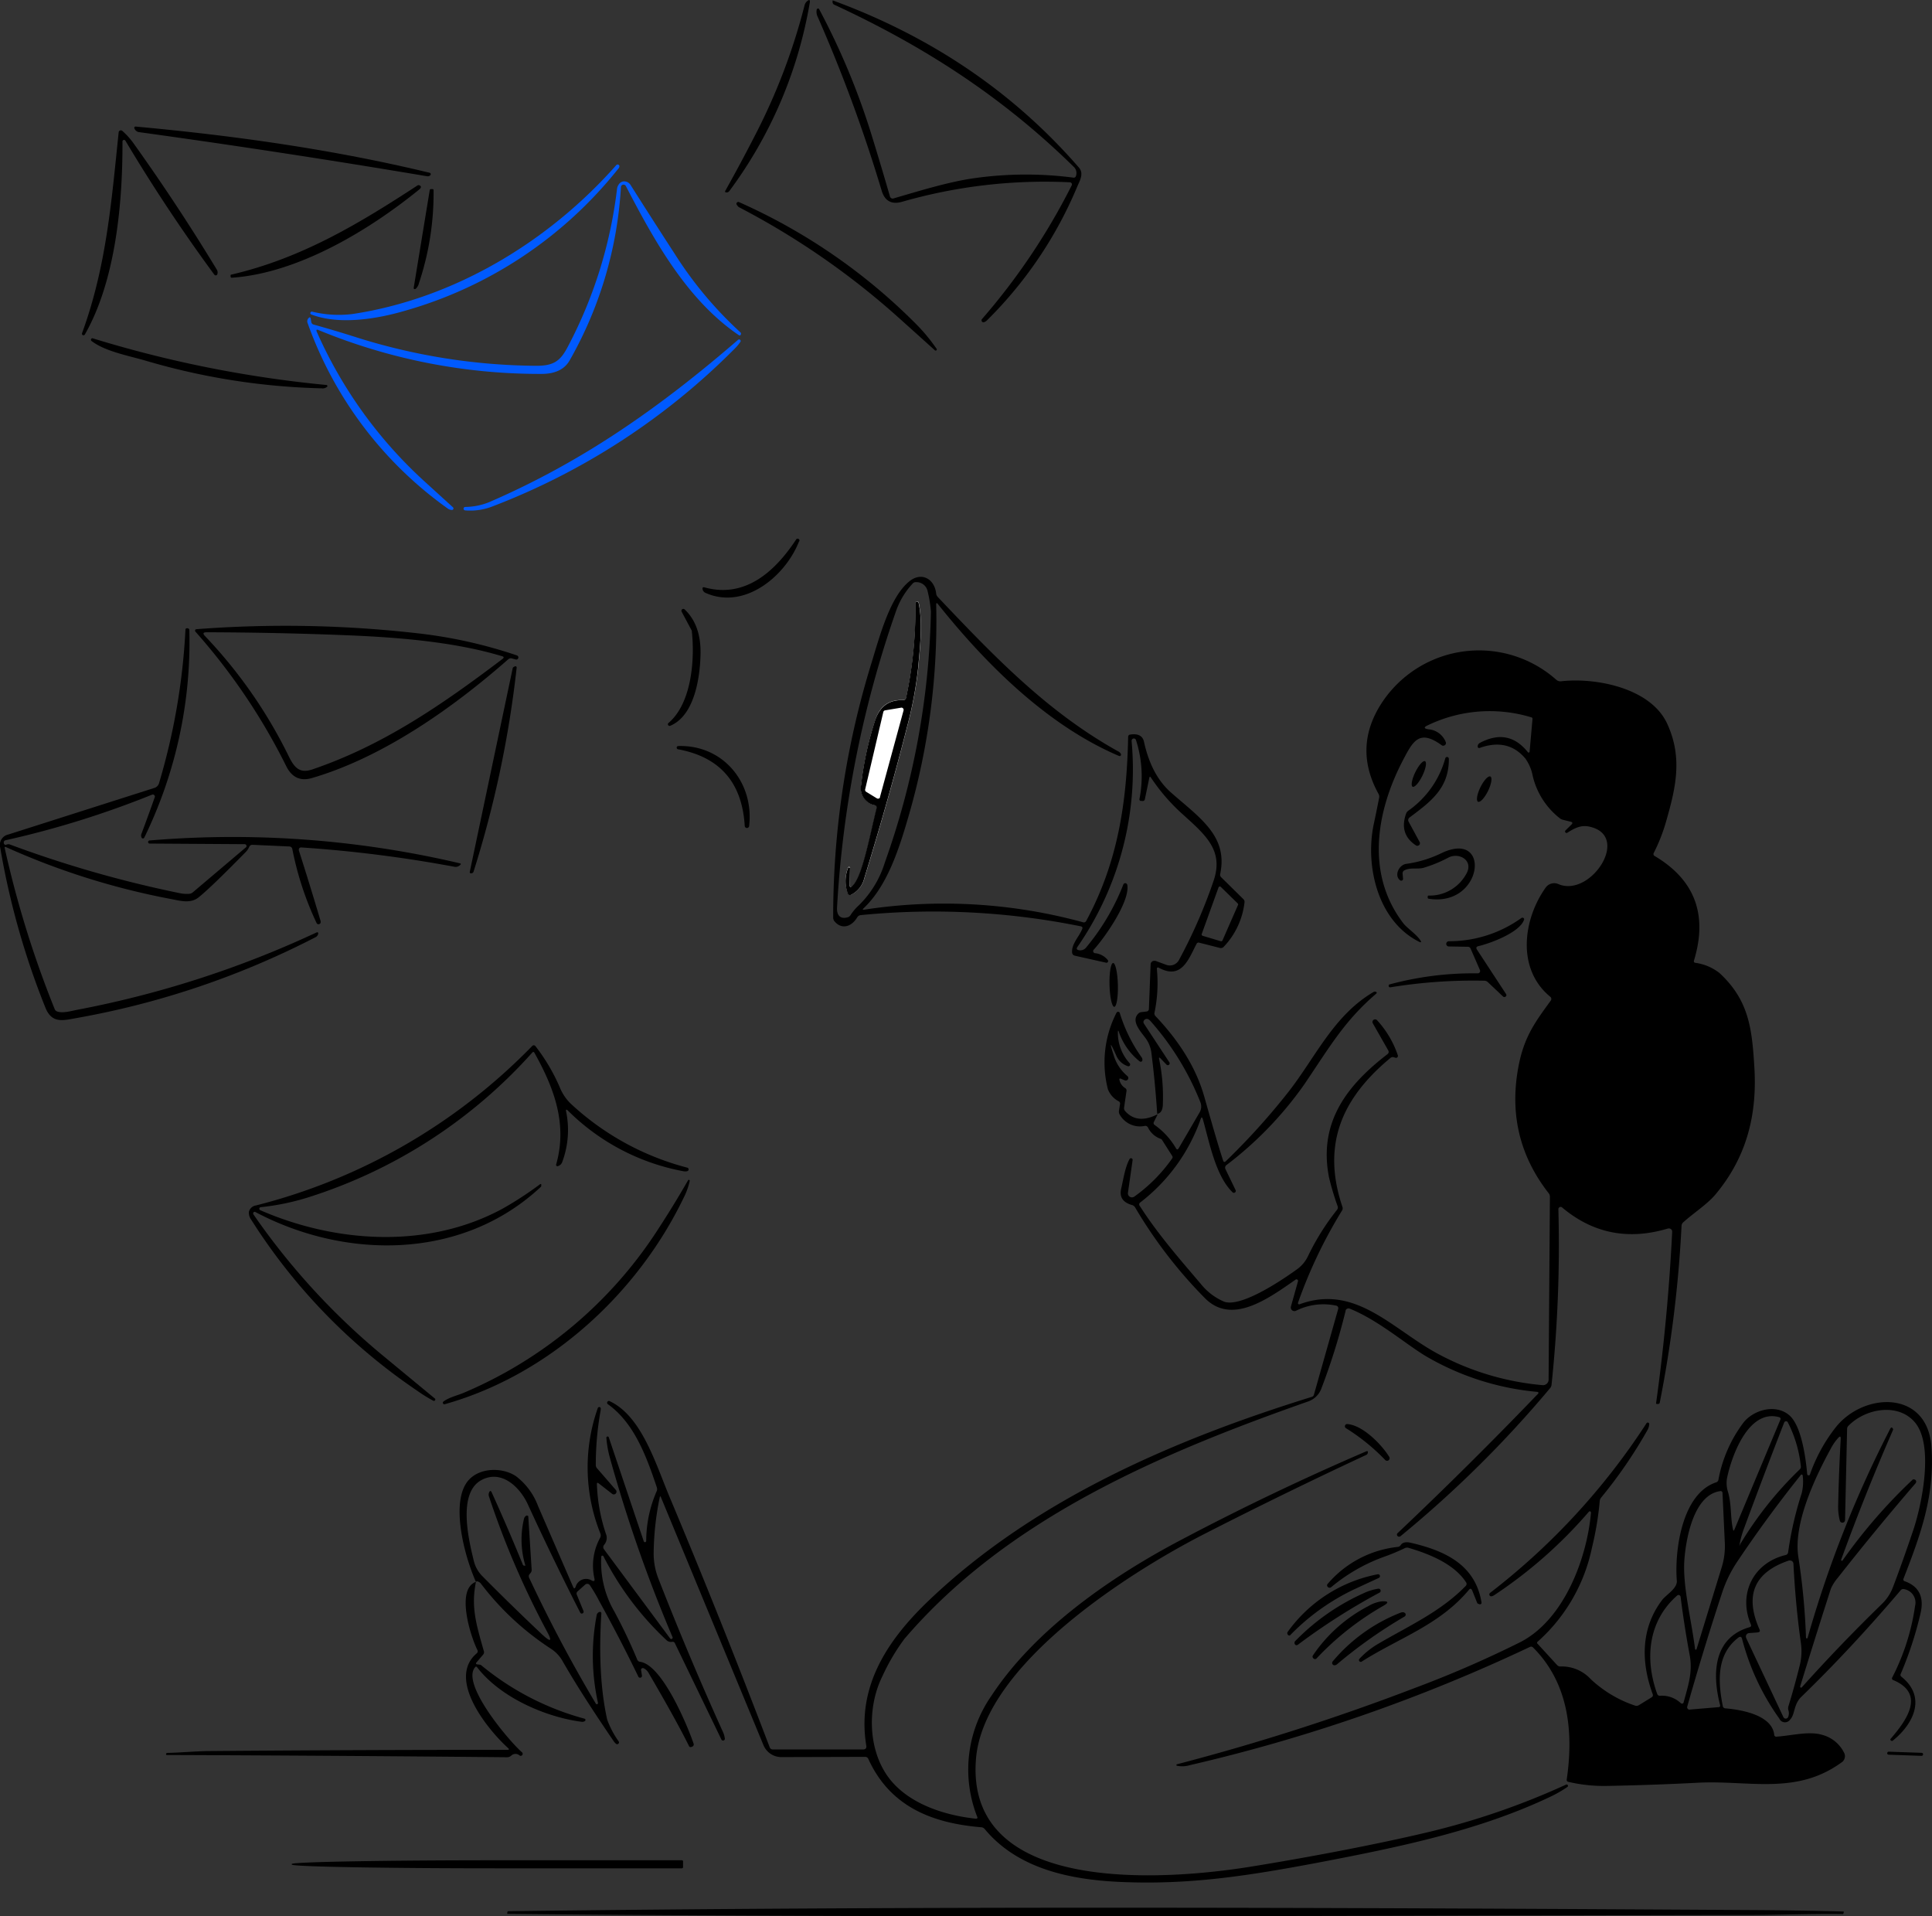 <?xml version="1.0" encoding="UTF-8"?>
<svg xmlns="http://www.w3.org/2000/svg" viewBox="0 0 415.07 411.64">
  <rect x="0" y="0" width="415.07" height="411.64" fill="#333333" stroke="none"/>
  <defs>
    <style>.cls-1{fill:#005aff;}.cls-2{fill:#fff;}</style>
  </defs>
  <g id="Layer_2" data-name="Layer 2">
    <g id="Layer_13" data-name="Layer 13">
      <path d="M174,.41A94.19,94.19,0,0,1,156.72,41a.73.73,0,0,1-.57.34c-.37,0-.47-.12-.28-.44q3.36-6,6.48-12.1a131.26,131.26,0,0,0,10.5-27.65,1.7,1.7,0,0,1,.69-1C173.9-.11,174,0,174,.41Z"></path>
      <path d="M191.94,42.63c5.71-1.66,11.82-3.55,17.15-4.32a79.18,79.18,0,0,1,21.53-.15.46.46,0,0,0,.52-.31,1.84,1.84,0,0,0-.52-2.07C215.28,20.71,198.36,9.86,179.21,1a.61.61,0,0,1-.34-.52V.18c0-.07,0-.1.1-.07Q210.76,11.78,231.8,36c1.11,1.28.18,2.82-.37,4.1a88.29,88.29,0,0,1-19.31,28.64,1.77,1.77,0,0,1-.69.47.41.41,0,0,1-.53-.25.4.4,0,0,1,.08-.43,139.12,139.12,0,0,0,19.26-28.7.46.46,0,0,0-.19-.62.41.41,0,0,0-.19-.05,111.2,111.2,0,0,0-36.07,4.19c-2.25.63-3.71-.17-4.38-2.42A323.81,323.81,0,0,0,175.68,3.63a2.44,2.44,0,0,1-.22-1.56.3.3,0,0,1,.37-.23A.34.34,0,0,1,176,2,153.76,153.76,0,0,1,187.2,28.83q2.06,6.66,4,13.38a.62.62,0,0,0,.77.42Z"></path>
      <path d="M29.15,27.19c21.23,1.94,42.51,4.94,63.14,9.92a.33.33,0,0,1,.25.38.32.32,0,0,1-.12.18.78.78,0,0,1-.67.19Q60.91,32.67,30,28.4a1.25,1.25,0,0,1-1.12-.81A.3.3,0,0,1,29,27.2.28.28,0,0,1,29.15,27.19Z"></path>
      <path d="M26.94,30.22a.34.34,0,0,0-.46-.12.35.35,0,0,0-.17.3c.06,13.05-1.44,29.88-8.08,41.45a.33.33,0,0,1-.45.13.32.32,0,0,1-.15-.41c5.21-14.3,6.29-28,7.86-43.11A.47.47,0,0,1,26,28a.49.49,0,0,1,.26.1A16.05,16.05,0,0,1,28.84,31q9.36,13.1,17.69,26.84a1.18,1.18,0,0,1,.15,1.1.37.37,0,0,1-.63.07Q35.81,45.09,26.94,30.22Z"></path>
      <path class="cls-1" d="M75.77,67.45c21.76-3.29,42.06-15.48,56.65-32a.39.39,0,0,1,.54,0,.37.37,0,0,1,.12.25.84.84,0,0,1-.27.57A89.9,89.9,0,0,1,87.06,66.74c-6,1.77-14.15,3.13-20.17.82a.31.31,0,0,1-.2-.4.32.32,0,0,1,.38-.21A24.21,24.21,0,0,0,75.77,67.45Z"></path>
      <path class="cls-1" d="M68.08,71.32a95.71,95.71,0,0,0,23.25,32.21l6,5.46a.33.33,0,0,1,0,.46.32.32,0,0,1-.22.1,1.63,1.63,0,0,1-1-.37,83,83,0,0,1-30-39.72,1,1,0,0,1,.13-1.07c.28-.33.46-.29.53.14l.1.61a.68.68,0,0,0,.53.59q4.43,1.23,8.81,2.62a131.08,131.08,0,0,0,39,6.23c3.73,0,5.18-1,6.8-4.14a97,97,0,0,0,10.54-33.77,2.17,2.17,0,0,1,.35-1,1.48,1.48,0,0,1,.91-.68,1.6,1.6,0,0,1,1.65.73q4.74,7.49,9.56,14.91a83,83,0,0,0,14,16.72.42.42,0,0,1,.14.51c-.1.22-.24.26-.44.13-11.1-7.51-18.2-20.35-24.25-32a.56.56,0,0,0-1.07.23,85.12,85.12,0,0,1-11,37.17q-1.64,2.91-6,2.93a124.33,124.33,0,0,1-47.8-9.35C68,70.68,67.86,70.83,68.08,71.32Z"></path>
      <path d="M49.65,59c15.16-3.51,27.54-11,40.07-19.18a.43.43,0,0,1,.41,0c.42.2.4.5-.07.89-11,8.94-26.18,18-40.27,18.95a.24.24,0,0,1-.25-.23v-.26A.13.13,0,0,1,49.65,59Z"></path>
      <path d="M90,60.85a2.29,2.29,0,0,1-.71,1.2.3.3,0,0,1-.4-.06.33.33,0,0,1,0-.22l3.43-20.91a.25.25,0,0,1,.26-.24l.28,0c.2,0,.29.08.29.27A61,61,0,0,1,90,60.85Z"></path>
      <path d="M196.68,69.48a38.29,38.29,0,0,1,4.51,5.41.24.24,0,0,1,0,.35.25.25,0,0,1-.35,0q-3.9-3.52-7.95-7.15a166.08,166.08,0,0,0-34.07-23.55,1,1,0,0,1-.31-.25q-.16-.21-.24-.33a.39.39,0,0,1,.51-.54A125.1,125.1,0,0,1,196.68,69.48Z"></path>
      <path d="M31.3,77.48c-3.78-1.1-8.74-2-11.63-4.23a.31.31,0,0,1-.08-.43A.3.3,0,0,1,20,72.7a252.1,252.1,0,0,0,50.13,10,.23.23,0,0,1,.21.24.21.21,0,0,1-.05.13,1.44,1.44,0,0,1-1.15.35A145.5,145.5,0,0,1,31.3,77.48Z"></path>
      <path class="cls-1" d="M159.07,73.43A10,10,0,0,1,157.74,75a147.48,147.48,0,0,1-51.95,33.79,13.07,13.07,0,0,1-5.83.85.38.38,0,0,1-.37-.37.37.37,0,0,1,.37-.37,14.22,14.22,0,0,0,5.06-1c20.33-8.78,36.9-20.52,53.57-34.92a.33.33,0,0,1,.46.06A.32.32,0,0,1,159.07,73.43Z"></path>
      <path d="M171.67,116.29c-2.91,7.45-11.65,14.75-20,11.11a1.2,1.2,0,0,1-.61-.49,1.17,1.17,0,0,1-.12-.39c-.05-.32.09-.43.4-.35,8.78,2.45,15.22-3.48,19.68-10.25a.39.39,0,0,1,.69.37Z"></path>
      <path d="M102.25,339.8c-2.45-5.45-5.28-16.29-2.09-21.17,2.25-3.44,7.64-3.57,10.68-1.53a14.32,14.32,0,0,1,4.75,6.41l7.53,17.36c.18.43.37.43.55,0a2.33,2.33,0,0,1,3.5-1.33c.46.2.64.06.54-.43a12.48,12.48,0,0,1,1.2-8.73,1.14,1.14,0,0,0,.06-1,38.25,38.25,0,0,1-.54-26.91.33.33,0,0,1,.42-.2.31.31,0,0,1,.22.3,3.42,3.42,0,0,1-.07.62,65.72,65.72,0,0,0-1,11.55,1.05,1.05,0,0,0,.25.65l4.08,4.7a.58.58,0,0,1-.79.83l-2.9-2.26c-.29-.22-.42-.15-.4.21a37.13,37.13,0,0,0,2.05,10.95,2.33,2.33,0,0,1-.52,2.06.75.75,0,0,0,0,.94L144,352a.3.3,0,0,0,.5-.3,310.67,310.67,0,0,1-13.44-38.44,22.25,22.25,0,0,1-.79-4.43.27.27,0,0,1,.51-.1l7.53,22.38a.26.26,0,0,0,.35.15.25.25,0,0,0,.17-.24,26.91,26.91,0,0,1,2.27-10.74,1.13,1.13,0,0,0,0-.81c-2.15-6.4-4.79-13.77-10.51-17.83a.36.36,0,0,1-.09-.51A.35.35,0,0,1,131,301c6.89,3.22,9.91,13.59,12.89,20.66q11,26.21,21.48,53.7a.71.71,0,0,0,.65.45h19.38c.56,0,.8-.28.71-.83-2.09-12.75,4.59-22.76,13.56-31.29,22.68-21.6,52.65-34.47,82.18-43.63a.63.63,0,0,0,.43-.45l5.22-18.44a.56.56,0,0,0-.38-.69h0a13.17,13.17,0,0,0-8.69,1.09.78.78,0,0,1-1.09-.9l1.52-5.43a.33.33,0,0,0-.24-.41.33.33,0,0,0-.27.05c-6,4.18-13.7,9.79-19.47,4a99.62,99.62,0,0,1-15-19.49,1.09,1.09,0,0,0-.68-.53c-2-.58-2.73-1.74-2.33-3.5.52-2.26.86-4.68,1.81-6.38a.35.35,0,0,1,.47-.14.35.35,0,0,1,.18.36l-1,7a.86.86,0,0,0,.72,1,.89.89,0,0,0,.64-.15,34,34,0,0,0,8.15-8.22.45.45,0,0,0,0-.51l-2.2-3.47a.6.6,0,0,0-.23-.19,4.8,4.8,0,0,1-2.76-2.42.64.64,0,0,0-.71-.38,5,5,0,0,1-5.36-2.39,1.23,1.23,0,0,1-.18-.88l.23-1.47a.52.52,0,0,0-.25-.53,4.85,4.85,0,0,1-2.37-2.64,23.35,23.35,0,0,1,1.85-16.38.38.38,0,0,1,.52-.18.35.35,0,0,1,.2.24,33,33,0,0,0,4.67,9.48.88.88,0,0,1,.17.69.36.36,0,0,1-.56.21,13.88,13.88,0,0,1-4.55-6.53.08.08,0,0,0-.08-.06.08.08,0,0,0-.06.09,9.66,9.66,0,0,0,2.51,6.87.41.41,0,0,1,0,.58.4.4,0,0,1-.39.07,4.08,4.08,0,0,1-2.49-2.32q-2-4.52-.48.15a9.22,9.22,0,0,0,2.89,4.29.55.55,0,0,1-.56.93l-.82-.35c-.29-.12-.4,0-.32.29a2.72,2.72,0,0,0,1.23,1.72.6.6,0,0,1,.28.61l-.52,3.56a.94.94,0,0,0,.23.77c1.74,1.95,4.07,2.17,7,.66l-.84,1.69a.49.49,0,0,0,.17.63,15.89,15.89,0,0,1,4.58,5c.19.33.39.34.59,0L257.7,239a2.51,2.51,0,0,0,.19-2.23,59,59,0,0,0-10.72-17.43c-.49-.55-.94-.62-1.34-.21a.59.59,0,0,0-.08.74l5.44,8.28a.4.4,0,1,1-.63.49l-1.21-1.25c-.3-.31-.41-.25-.31.17a39.93,39.93,0,0,1,.79,9.52c0,1.36-.44,2.09-1.22,2.18q-.41-6.45-1.24-13.06a6.79,6.79,0,0,0-1.12-3c-1-1.44-3.51-3.89-1.58-5.57a.87.87,0,0,1,.47-.2l1.21-.15a.56.56,0,0,0,.48-.52l.37-9.63a.77.77,0,0,1,.8-.73.93.93,0,0,1,.23,0l2.34.86a2.22,2.22,0,0,0,2.7-1,111.18,111.18,0,0,0,7.44-17c2.24-6.54-1.59-9.8-6.72-14.43a41.1,41.1,0,0,1-6.74-7.82c-.16-.24-.27-.22-.33.07l-.95,4.56a.46.46,0,0,1-.6.41l-.27,0a.33.33,0,0,1-.31-.35.06.06,0,0,0,0,0,25.2,25.2,0,0,0-.74-12.73.47.47,0,0,0-.6-.31.52.52,0,0,0-.34.5,66.92,66.92,0,0,1-11.66,44.29c-.21.3-.14.52.21.64a1.6,1.6,0,0,0,1.68-.55,48.82,48.82,0,0,0,8-13.54.44.44,0,0,1,.57-.25.48.48,0,0,1,.28.34c.61,3.53-4.87,11.37-7.21,13.91a.45.45,0,0,0,.28.76,4,4,0,0,1,2.7,1.43.38.38,0,0,1,0,.53.37.37,0,0,1-.33.08l-6.73-1.51a.73.73,0,0,1-.57-.65c-.17-1.85,1.52-3.43,2.18-5.09.12-.31,0-.49-.3-.56a159.41,159.41,0,0,0-47.3-2.41,1,1,0,0,0-.75.48c-1.13,1.93-3.26,2.76-4.86.87a1.27,1.27,0,0,1-.3-.83,184.69,184.69,0,0,1,8.19-54.56c1.79-5.8,4-14.35,8.21-17.69,2.58-2.07,5.36-.5,5.72,2.61a1.29,1.29,0,0,0,.36.79c11.92,12.56,23.42,24.64,38.74,33.15a1.26,1.26,0,0,1,.61.6.32.32,0,0,1-.18.4.41.41,0,0,1-.22,0c-15.41-6.55-28.64-19.74-38.92-32.63-.26-.32-.39-.27-.38.14a149.87,149.87,0,0,1-5.88,45.22c-2.13,7.37-4.65,15.2-9.73,20-.25.24-.2.33.14.28a113.31,113.31,0,0,1,47,2.7.56.56,0,0,0,.71-.3c6.77-12.56,8.72-25.38,9-39.52a.47.47,0,0,1,.42-.49c1.72-.27,2.73.26,3,1.62q1.58,7.13,5.78,10.82c6.23,5.49,12.28,9.34,10.58,17.5a.72.72,0,0,0,.21.71l4.77,4.7a.8.8,0,0,1,.24.68,16.55,16.55,0,0,1-4.44,9.53.85.85,0,0,1-.89.26l-4.44-1.13a.46.46,0,0,0-.51.22c-1.7,3.22-3.18,7.83-8.06,5.21-.36-.19-.53-.09-.48.33a31.24,31.24,0,0,1-.51,9.25.81.81,0,0,0,.22.79q8,8.42,10.51,17.44,2.82,10,4,13.55.18.56.6.15a147.26,147.26,0,0,0,13.37-14.79c5.87-7.48,9.72-16.44,18.27-21.5a.62.62,0,0,1,.55-.1c.26.11.29.25.07.44-6.73,5.82-9.64,10.9-15.38,19.41a78,78,0,0,1-16.78,17.4.69.69,0,0,0-.2.84l2.18,4.51a.41.41,0,0,1-.65.48c-3.67-3.57-5-10.87-6.38-15.69-.15-.5-.31-.51-.48,0a38.79,38.79,0,0,1-12.95,17.86.5.5,0,0,0-.13.75c3.84,6,8.43,11.25,13.06,16.69a13,13,0,0,0,5,3.86c3.43,1.35,11.79-4.07,15.82-7a7.25,7.25,0,0,0,2.3-2.82,52.21,52.21,0,0,1,6.18-9.85.81.81,0,0,0,.15-.82,60.1,60.1,0,0,1-1.85-6.19c-2.29-11.78,3.78-19.71,12.59-26.48a.59.59,0,0,0,.15-.77l-3.35-5.88a.57.57,0,0,1,.9-.66,21,21,0,0,1,4.5,7.58.41.41,0,0,1-.26.52.39.39,0,0,1-.26,0l-.27-.09a.79.79,0,0,0-.81.14c-10.37,8.6-14.84,18.55-10.3,32a.91.91,0,0,1-.1.79,102.76,102.76,0,0,0-9.45,19.8.25.25,0,0,0,.17.32.22.22,0,0,0,.16,0c12.08-4.46,20,5.44,29.83,10.69a58.08,58.08,0,0,0,22.39,6.68,1.2,1.2,0,0,0,1.29-1.1v-.09l.28-39.26a1.24,1.24,0,0,0-.27-.79q-9.48-12.13-6.41-27.58c1.25-6.27,3.69-9.39,6.87-13.8a.59.59,0,0,0-.1-.8c-7.33-6-5.82-16.7-1-23.46a2.25,2.25,0,0,1,2.72-.76c6.94,3,15.79-10.49,6.57-12.36-1.77-.35-3.13.38-4.6,1.31a.32.32,0,1,1-.4-.5l1.25-1.23c.31-.31.25-.52-.18-.62l-1.67-.41a1.71,1.71,0,0,1-.66-.33,16.32,16.32,0,0,1-5.81-9.08,9.42,9.42,0,0,0-1.57-3.73q-3.72-4.44-9.75-2.32c-.33.12-.5,0-.5-.35a.78.78,0,0,1,.14-.41,1,1,0,0,1,.37-.32q6.12-3.22,10.29,2.05a.19.19,0,0,0,.27,0,.19.19,0,0,0,.08-.15l.62-7a.32.32,0,0,0-.26-.37,30.66,30.66,0,0,0-22.17,1.68c-1,.45-.93.75.14.9a4.34,4.34,0,0,1,3.66,2.75.55.55,0,0,1-.3.71.56.56,0,0,1-.52,0c-4.84-3.55-6.2-1-8.38,3.18-5.82,11.14-8,24.58.14,35.1.81,1,2.56,2.14,3.52,3.47.39.55.28.67-.32.36-8.82-4.52-11.51-16.32-9.6-25.27.4-1.85.77-3.7,1.14-5.58a1.2,1.2,0,0,0-.13-.85q-5.65-10.26,1-20a25,25,0,0,1,37.21-4.5,1.32,1.32,0,0,0,1,.31c7.57-.86,19.33,1.48,22.82,9.14,3.37,7.34,1.82,13.8-.31,21.2a38,38,0,0,1-2.57,6.5.48.48,0,0,0,.21.71q12.89,7.67,8.42,22.42c-.09.29,0,.46.31.51a10.78,10.78,0,0,1,5.14,2.17c6.35,5.84,7,12,7.5,20,.69,10.48-1.66,19.69-8.48,27.75-1.73,2-4.58,3.84-6.77,5.81a1.09,1.09,0,0,0-.38.79,263.35,263.35,0,0,1-4.68,37.95.35.35,0,0,1-.32.29l-.27,0a.17.17,0,0,1-.2-.14,0,0,0,0,1,0,0q2.55-18.35,3.46-36.85a.68.68,0,0,0-.64-.71l-.23,0q-12.82,3.87-22.79-4.52a.48.48,0,0,0-.67.06.5.5,0,0,0-.12.33,286.48,286.48,0,0,1-1.47,37.73,1.33,1.33,0,0,1-.29.68A241.66,241.66,0,0,1,300.88,330a.47.47,0,0,1-.66-.07l0,0a.42.42,0,0,1,.07-.62q15.35-14.51,30.16-29.93a.23.23,0,0,0,0-.32.25.25,0,0,0-.14-.06,57.67,57.67,0,0,1-23.57-7.44c-4.33-2.47-10.45-7.91-16.78-10.45a.66.66,0,0,0-.87.38.16.16,0,0,0,0,.09,138.21,138.21,0,0,1-5.28,16.88,4.64,4.64,0,0,1-2.79,2.6c-31.64,11.13-64.54,25.06-86.72,51a44.5,44.5,0,0,0-4.72,8c-3.32,6.67-3.14,16,1.49,22,4.24,5.47,11.89,7.91,18.58,8.62q.47,0,.3-.39a27.69,27.69,0,0,1,3-25.94c9.32-14.25,25.62-25.54,40.45-33.38q19.65-10.4,40.1-19.19.46-.19.36.3a.63.63,0,0,1-.09.25.6.6,0,0,1-.24.2Q276,320.7,258.88,329.45c-16.32,8.32-47.47,28.15-49.19,48.28-2.52,29.66,41.15,26.12,58.81,23.29,13-2.09,27.56-4.89,38.19-7.42a160.18,160.18,0,0,0,29.76-10.24.29.29,0,0,1,.29.5A25.86,25.86,0,0,1,333,386c-15.34,7.29-32.59,10.81-49.2,14-15.82,3-28.35,4.93-43.23,4.26-10.56-.48-21.89-2.77-29-11.34a1.07,1.07,0,0,0-.77-.4c-10.61-.88-19.6-4.47-24.24-14.66a.72.72,0,0,0-.73-.46l-17.95.05a4.17,4.17,0,0,1-3.85-2.55L142,321.64c-.11-.28-.2-.27-.26,0a62,62,0,0,0-1.31,12.13,14.89,14.89,0,0,0,1.07,5.47q6.48,16.59,13.81,32.79a5,5,0,0,1,.42,1.46.39.39,0,0,1-.73.21L145,353a.5.5,0,0,0-.6-.31,1.39,1.39,0,0,1-1.24-.39,64.72,64.72,0,0,1-13.52-18,.26.26,0,0,0-.34-.1.23.23,0,0,0-.12.2A21,21,0,0,0,132,346.2q2.69,5,4.9,10.3a.72.72,0,0,0,.63.48c4.85.67,10.37,14.25,11.47,17.55a.49.49,0,0,1-.28.67c-.34.17-.57.13-.7-.13q-2.7-5.47-8.65-15.65a2.35,2.35,0,0,0-1.13-1.07.4.4,0,0,0-.51.24.44.44,0,0,0,0,.2l.19,1.15a.41.41,0,0,1-.77.24q-4-8.26-8.42-16.26a32.54,32.54,0,0,0-2-3.39.68.68,0,0,0-1-.14l0,0-1.61,1.43a.63.63,0,0,0-.18.79l1.42,3.47a.39.39,0,0,1-.22.51.38.38,0,0,1-.49-.18q-5.86-11.51-11.24-23.23c-1.65-3.62-5.6-7.6-10-5.23-5.21,2.83-2.63,13.19-1.61,17.38a7,7,0,0,0,1.9,3.32q6.12,6.18,12.71,12.4c2,1.86,2.31,1.59,1-.79a184,184,0,0,1-12.31-28.65,1.29,1.29,0,0,1,0-1.06c.18-.35.36-.35.52,0q3.51,7.72,6.71,15.57c0,.13.19.2.43.22.08,0,.11,0,.09-.11a19.21,19.21,0,0,1-.3-9.87,1.09,1.09,0,0,1,.49-.76.34.34,0,0,1,.46.13.57.57,0,0,1,0,.14l.72,11.32a.93.93,0,0,1-.2.66l-.25.3a.7.7,0,0,0-.09.78q6.48,13.85,14.31,27a.25.25,0,0,0,.47-.17,46.58,46.58,0,0,1-.28-18.74.87.87,0,0,1,.5-.71c.37-.13.54,0,.51.38q-.83,13.32,1.26,22.72a19.84,19.84,0,0,0,2.48,4.69.37.37,0,0,1-.14.52.36.36,0,0,1-.41,0,2.92,2.92,0,0,1-.58-.65q-7-10.25-10.95-17.16a7.55,7.55,0,0,0-2.45-2.61,60,60,0,0,1-15.07-14,1.16,1.16,0,0,0-.47-.38C102.6,339.65,102.39,339.66,102.25,339.8Zm90.28-208.61a232.15,232.15,0,0,0-12.7,63.73c-.09,1.53.54,2.59,2.24,2.14a1.07,1.07,0,0,0,.66-.48,10.53,10.53,0,0,1,1.81-2.13,21.84,21.84,0,0,0,5.55-9.14A169.93,169.93,0,0,0,200,131.42a25.75,25.75,0,0,0-.68-4.27,2.46,2.46,0,0,0-2.51-2.1.87.87,0,0,0-.71.28A16.71,16.71,0,0,0,192.53,131.19Zm69.75,59.33a.29.29,0,0,0-.42,0,.41.41,0,0,0-.07.11l-3.61,10a.3.3,0,0,0,.18.39h0l3.91,1.17a.31.31,0,0,0,.37-.18l3.33-7.6a.3.3,0,0,0-.06-.34Z"></path>
      <path class="cls-2" d="M182.55,190.05l.08-3.62a.22.22,0,0,0-.23-.21.21.21,0,0,0-.19.13,7.7,7.7,0,0,0-.05,5.55.5.5,0,0,0,.63.3l.05,0a5.28,5.28,0,0,0,2.85-3.49q5.48-17.85,9.19-32.54a83.63,83.63,0,0,0,2.41-12.81c.33-3.85,1-9.58.09-13.89a.36.36,0,0,0-.43-.26.33.33,0,0,0-.27.34,90.67,90.67,0,0,1-2,20.33.65.65,0,0,1-.65.5c-3.06-.12-5.06,1.33-6,4.35a70.09,70.09,0,0,0-3,13.82,3.72,3.72,0,0,0,3,4.42.47.47,0,0,1,.37.63c-1.59,6.46-3.1,14.79-5.2,16.72C182.73,190.66,182.54,190.57,182.55,190.05Z"></path>
      <path d="M183.12,190.3c2.1-1.93,3.61-10.26,5.2-16.72A.47.47,0,0,0,188,173a3.72,3.72,0,0,1-3-4.42,70.09,70.09,0,0,1,3-13.82c1-3,3-4.47,6-4.35a.65.65,0,0,0,.65-.5,90.67,90.67,0,0,0,2-20.33.34.34,0,0,1,.35-.35.36.36,0,0,1,.35.27c.94,4.31.24,10-.09,13.89a83.63,83.63,0,0,1-2.41,12.81q-3.72,14.7-9.19,32.54a5.28,5.28,0,0,1-2.85,3.49.5.5,0,0,1-.66-.23.08.08,0,0,0,0,0,7.7,7.7,0,0,1,.05-5.55.23.23,0,0,1,.29-.12.24.24,0,0,1,.13.2l-.08,3.62C182.54,190.57,182.73,190.66,183.12,190.3Zm11-37.69a.49.49,0,0,0-.34-.59.45.45,0,0,0-.2,0l-3.42.57a.47.47,0,0,0-.39.36l-3.9,16.62a.48.48,0,0,0,.22.52l2.3,1.41a.48.48,0,0,0,.66-.17.22.22,0,0,0,0-.11"></path>
      <path d="M150.5,140.56c-.1,4.88-1.25,13.14-6.49,15.34a.37.37,0,0,1-.48-.16.35.35,0,0,1,.1-.44c5-4.27,5.66-13.69,5-19.7a.3.3,0,0,0,0-.1l-2.19-4.11a.41.41,0,0,1,.64-.49Q150.65,134.29,150.5,140.56Z"></path>
      <path d="M109.22,141.6c-12,10.55-27,21.1-42.22,25.54q-3.7,1.08-5.51-2.57A132,132,0,0,0,42,135.7a.33.33,0,0,1,0-.46.36.36,0,0,1,.2-.08,251.27,251.27,0,0,1,47.95.93,101.71,101.71,0,0,1,20.9,4.7.46.46,0,0,1,.3.57.45.45,0,0,1-.56.3l-.85-.23A.78.78,0,0,0,109.22,141.6Zm-34.74-5.14q-15-.6-30.1-.64c-.74,0-.86.26-.35.8a103.12,103.12,0,0,1,18,25.83c1.19,2.42,2.32,3.78,5.11,2.82,15-5.11,27.54-13.65,40.82-23.72.35-.27.32-.47-.1-.59C97.35,137.79,84.9,136.88,74.48,136.46Z"></path>
      <path d="M1.2,181.93A.2.2,0,0,0,1,182a.24.24,0,0,0,0,.12,220.3,220.3,0,0,0,10.74,34.63.89.89,0,0,0,.6.55c1.2.4,3-.14,4.14-.36a217.35,217.35,0,0,0,51.47-16.61c.33-.16.47,0,.4.31a1.11,1.11,0,0,1-.67.74,180.44,180.44,0,0,1-51.06,17.28c-3,.53-5.47,1.33-6.88-2.24A167.21,167.21,0,0,1,.05,182.1a2.29,2.29,0,0,1,1.75-2.84l31.36-10a1.49,1.49,0,0,0,1-1,139.88,139.88,0,0,0,5.68-32.94c0-.29.18-.41.49-.35a.4.4,0,0,1,.35.43A95.9,95.9,0,0,1,31,179.93a.33.33,0,0,1-.44.15.38.38,0,0,1-.12-.1,1.1,1.1,0,0,1,0-1q1.5-4,2.81-7.74a.43.43,0,0,0-.27-.54.39.39,0,0,0-.3,0,201.12,201.12,0,0,1-31.49,9.8.47.47,0,0,0-.37.57l0,.1q.21.45.57.27a1,1,0,0,1,.82,0,247.18,247.18,0,0,0,36.38,10.42,7.55,7.55,0,0,0,2,.15,1.38,1.38,0,0,0,.84-.33L52.86,182a.37.37,0,0,0,0-.52.37.37,0,0,0-.29-.14l-20.45-.13a.34.34,0,0,1-.3-.37.34.34,0,0,1,.27-.29,213.42,213.42,0,0,1,66.67,4.89c.29.06.32.19.09.38a1.38,1.38,0,0,1-1.14.39,281.85,281.85,0,0,0-33-4.17.48.48,0,0,0-.51.44,1.1,1.1,0,0,0,0,.18q2.34,7.31,4.6,14.93a1.07,1.07,0,0,1,.07.65.48.48,0,0,1-.61.27.43.43,0,0,1-.24-.22,67.56,67.56,0,0,1-5.21-15.87.67.67,0,0,0-.68-.59l-7.84-.35a.72.72,0,0,0-.74.43,3.82,3.82,0,0,1-.7,1.06q-7.59,7.74-10.2,9.81c-1.76,1.4-4,.7-6.09.31A157.2,157.2,0,0,1,1.2,181.93Z"></path>
      <path d="M111,143.42a228.76,228.76,0,0,1-9.27,43.85.49.49,0,0,1-.42.32c-.31.06-.43-.07-.37-.37l9.2-43.64a.43.43,0,0,1,.23-.31l.24-.12a.26.26,0,0,1,.36.11A.22.22,0,0,1,111,143.42Z"></path>
      <path d="M145.7,160.26c9.67-.3,16.35,7.89,15.24,17.21a.48.48,0,0,1-.55.39.48.48,0,0,1-.39-.42q-.83-14-14.35-16.49a.36.36,0,0,1-.27-.42A.35.35,0,0,1,145.7,160.26Z"></path>
      <path d="M302.61,176.48l2.38,4.39a.54.54,0,0,1-.21.74.56.56,0,0,1-.57,0q-3.69-2.44-2.13-6.82a1.38,1.38,0,0,1,.48-.64,20.34,20.34,0,0,0,7.95-11.27.39.39,0,0,1,.76.1c.06,6.36-3.91,9.23-8.47,12.65A.69.69,0,0,0,302.61,176.48Z"></path>
      <ellipse cx="304.83" cy="166.26" rx="3.05" ry="0.85" transform="translate(22.11 367.85) rotate(-64.1)"></ellipse>
      <ellipse cx="318.87" cy="169.52" rx="3.02" ry="0.91" transform="translate(26.35 381.29) rotate(-63.9)"></ellipse>
      <path d="M301.33,187.66l.1,1.1a.39.39,0,0,1-.36.42.38.38,0,0,1-.27-.08c-1.34-1-.26-3.32,1.32-3.53a25.14,25.14,0,0,0,7.54-2.29c10.84-5.21,9,11.64-2.71,9.78a.23.23,0,0,1-.22-.26c0-.09,0-.17,0-.24s.06-.18.17-.18a8.94,8.94,0,0,0,8.08-4.59c1.73-2.89-1.46-4.77-3.78-3.58a29.24,29.24,0,0,1-5.38,2.21c-1.24.34-2.67-.11-4,.49A.75.75,0,0,0,301.33,187.66Z"></path>
      <path d="M317.94,208.36l-2-4.59a.6.6,0,0,0-.59-.39l-4.08-.07a.55.55,0,0,1-.56-.55.58.58,0,0,1,.57-.57,26.59,26.59,0,0,0,15.59-5,.39.39,0,0,1,.53.11.37.37,0,0,1,0,.34c-1,2.71-7.2,5-9.8,5.61-.44.11-.53.36-.29.74l6.26,9.56a.39.39,0,0,1-.13.55.42.42,0,0,1-.49,0l-3.3-3.12a1.15,1.15,0,0,0-.75-.31,111.06,111.06,0,0,0-20.2,1.42c-.22,0-.34-.06-.35-.29s.06-.3.21-.34a68.71,68.71,0,0,1,18.91-2.37.51.51,0,0,0,.52-.5A.59.59,0,0,0,317.94,208.36Z"></path>
      <ellipse cx="239.27" cy="211.57" rx="0.9" ry="4.71" transform="translate(-5.46 6.34) rotate(-1.5)"></ellipse>
      <path d="M121.63,238.8a19.64,19.64,0,0,1-.82,10.76,1.39,1.39,0,0,1-1,.95.28.28,0,0,1-.33-.21.33.33,0,0,1,0-.14c2.44-8.56-.32-16.24-4.66-24-.13-.23-.29-.25-.47-.05a108.31,108.31,0,0,1-47.82,31A51.8,51.8,0,0,1,56,259.32a.35.35,0,0,0-.29.38.35.35,0,0,0,.19.26c16.37,7.13,36.2,8.36,52.2-.39a75.78,75.78,0,0,0,7.9-5.16.19.19,0,0,1,.28,0,.2.2,0,0,1,0,.13v.25a.21.21,0,0,1-.07.15c-16.89,15.82-42,15.67-61.34,5.42a.32.32,0,0,0-.44.13.36.36,0,0,0,0,.35,149.57,149.57,0,0,0,28.12,30.6L93.4,300.4a.28.28,0,0,1,.07.4.31.31,0,0,1-.4.09,34.12,34.12,0,0,1-3.47-2.16A125.07,125.07,0,0,1,54,262.06a2.58,2.58,0,0,1-.53-1.72,1.83,1.83,0,0,1,1.55-1.4,125.91,125.91,0,0,0,59.33-34.26.45.45,0,0,1,.65,0l0,0a40.63,40.63,0,0,1,5.25,8.86,10.18,10.18,0,0,0,2.32,3.5,58.27,58.27,0,0,0,25.09,13.79.38.38,0,0,1,.27.47.4.4,0,0,1-.27.28,2.08,2.08,0,0,1-.93,0,47.42,47.42,0,0,1-24.71-13C121.66,238.24,121.53,238.31,121.63,238.8Z"></path>
      <path d="M146.89,257.27C137,277.84,118,295.35,95.56,301.64a.33.33,0,0,1-.41-.22.31.31,0,0,1,.11-.34c1.13-.89,3.19-1.38,4.23-1.83a92.55,92.55,0,0,0,41.9-35.2q3.38-5.18,6.43-10.5a.19.19,0,0,1,.26-.08.2.2,0,0,1,.1.2A14.72,14.72,0,0,1,146.89,257.27Z"></path>
      <path d="M330.32,353.09l4.18,4.56a.91.91,0,0,0,.75.33,8.46,8.46,0,0,1,6.49,2.71,25.89,25.89,0,0,0,9.51,5.69,1,1,0,0,0,.87-.1l2.71-1.67a.54.54,0,0,0,.23-.7c-2.56-7-2.53-14.22,2.05-20.23.82-1.08,3.27-2.46,3.14-4.11-.51-6.23,1-18.66,8.42-21.13a.72.72,0,0,0,.52-.59,29.12,29.12,0,0,1,5.33-12.2c2.12-2.76,6.9-4.17,9.87-1.65,2.66,2.26,3.56,9.25,3.87,12.65a.31.31,0,0,0,.33.28.3.3,0,0,0,.26-.2,35.08,35.08,0,0,1,5.44-10c6-7.72,19.84-8.28,20.67,4.17.7,10.3-2.21,18.48-6,28.19a.4.4,0,0,0,.27.59q4.69,1.68,3.32,7.13a77.39,77.39,0,0,1-4.19,12.74.49.49,0,0,0,.16.65c5.41,4.35,2.63,10.09-1.87,13.71a.3.3,0,0,1-.37,0c-.19-.12-.21-.26-.07-.42,3.19-3.71,7.64-9.58.57-12.57a.39.39,0,0,1-.23-.62A48.46,48.46,0,0,0,411.43,345a2.94,2.94,0,0,0-2.36-3.63.7.7,0,0,0-.72.23Q397.73,354.1,387,364.5c-1.7,1.65-1.33,3.76-2.39,4.86a1.33,1.33,0,0,1-2.34-.18,51.8,51.8,0,0,1-8-17.11c-.13-.5-.4-.59-.81-.28-4.73,3.63-4.37,9.43-3.34,14.68a.58.58,0,0,0,.57.51c3.4.28,10,1.42,10.48,5.65a.43.43,0,0,0,.51.43c3.22-.22,7-1.26,9.87-.37a7.28,7.28,0,0,1,4.55,3.67,1.62,1.62,0,0,1-.56,2.3c-9.7,7-19.85,3.74-30.67,4.29q-9.79.51-19.61.69a33.23,33.23,0,0,1-8.26-.86.45.45,0,0,1-.4-.57c1.5-10.24.38-20.69-7.23-28.3a.58.58,0,0,0-.7-.12,361.09,361.09,0,0,1-73,25.38,5.71,5.71,0,0,1-2.82.14.16.16,0,0,1-.11-.2.15.15,0,0,1,.12-.12,483.89,483.89,0,0,0,51-16.35,234.66,234.66,0,0,0,22.77-9.89c9.36-4.81,14.3-17.88,15.18-27.82a.27.27,0,0,0-.24-.28.25.25,0,0,0-.22.09,98.29,98.29,0,0,1-20.28,17.89,1.68,1.68,0,0,1-.65.28.41.41,0,0,1-.45-.36.41.41,0,0,1,.15-.37,146.66,146.66,0,0,0,33.61-36.44.32.32,0,0,1,.44-.11.29.29,0,0,1,.15.3,3,3,0,0,1-.44,1.37A100.17,100.17,0,0,1,344,321.69a1.45,1.45,0,0,0-.32.8,67.47,67.47,0,0,1-1.67,10,37.1,37.1,0,0,1-11.69,20.19A.26.26,0,0,0,330.32,353.09Zm76.36-46.16a.34.34,0,0,1,0,.28q-6,13.74-11.12,27.82a.18.18,0,0,0,.07.23.17.17,0,0,0,.24-.07,114,114,0,0,1,15-17.3c.15-.15.35-.14.6,0a.45.45,0,0,1,.13.62l0,.05q-8.62,10-16.74,20.34a9.46,9.46,0,0,0-1.51,2.36q-3.36,10.44-6.6,21a.22.22,0,0,0,.14.26.2.2,0,0,0,.21-.06q8.25-9.19,17.16-17.86a9.88,9.88,0,0,0,2.41-3.62q2-5.25,4.39-12.33c1.87-5.59,4.45-18.25.34-23.1-3.61-4.28-10.65-3-14.3.75a.91.91,0,0,0-.27.64l-.44,19.6a.57.57,0,0,1-.58.55.56.56,0,0,1-.54-.43,12,12,0,0,1-.36-3.29q.15-7.14.55-14.32c0-.52-.14-.59-.5-.21a10.92,10.92,0,0,0-1.61,2.3c-3.49,6.38-8.09,16.21-7,23.27A145.12,145.12,0,0,1,388,351.78a.18.18,0,0,0,.36,0A242.22,242.22,0,0,1,406,307.1C406.24,306.56,406.48,306.51,406.68,306.93Zm-34.06,21.65,9.87-23.6c.12-.29,0-.47-.28-.56-6.58-1.79-10.21,8.38-11.18,13.12a6.2,6.2,0,0,0,.23,3c.77,2.63.48,5.57,1.06,8C372.39,328.88,372.49,328.89,372.62,328.58Zm1.43,2.82a77.86,77.86,0,0,1,12.6-15.75.77.77,0,0,0,.24-.67,26.77,26.77,0,0,0-2.8-9.45.43.43,0,0,0-.78.05q-4.4,11.32-8.62,22.73a19.24,19.24,0,0,0-1,3.72s0,0,0,0h0s.06,0,.07-.07A1.67,1.67,0,0,1,374.05,331.4Zm2.1,17.54c-2.8-6.6.58-13.26,7.49-14.9a.69.69,0,0,0,.52-.57,74,74,0,0,1,2.93-12.74,10.52,10.52,0,0,0,.2-3.75.23.23,0,0,0-.22-.23.26.26,0,0,0-.19.1q-7.29,9.11-13.72,18.72a27.1,27.1,0,0,0-3.18,6.56q-4,12.14-7.49,24.46a.52.52,0,0,0,.35.65.46.46,0,0,0,.2,0l6.16-.52c.3,0,.41-.18.34-.47-1.73-6.66-1.47-14.42,6.31-16.7C376.19,349.46,376.29,349.26,376.15,348.94Zm-6.26-12.27a15.24,15.24,0,0,0,.67-5.24l-.5-10.69a.4.4,0,0,0-.52-.42c-5.71.81-7.38,10.4-7.68,14.94-.36,5.52,1.52,12.71,2.3,18.92a.17.17,0,0,0,.16.19.16.16,0,0,0,.18-.16Zm7.74,14-1.87.14a.74.74,0,0,0-.67.81,1,1,0,0,0,.06.25l8,17a.56.56,0,0,0,.74.26.55.55,0,0,0,.28-.3,2.11,2.11,0,0,0,.06-1.42,1.46,1.46,0,0,1,0-.9c.9-2.93,1.71-5.88,2.45-8.86a12.61,12.61,0,0,0,.2-4.88q-1.12-7.93-1.58-16.86a.72.72,0,0,0-.77-.69.43.43,0,0,0-.19,0Q373.15,339,378,350,378.29,350.59,377.63,350.65Zm-15.92,15c.93-3.46,2-6.46,1.3-10.13q-1.17-6.31-1.95-12.52a.45.45,0,0,0-.5-.39.48.48,0,0,0-.24.11c-6.26,5.5-7,13.64-4.29,21.13a.56.56,0,0,0,.61.4,5.9,5.9,0,0,1,4.46,1.59.39.39,0,0,0,.53,0A.35.35,0,0,0,361.71,365.63Z"></path>
      <path d="M289.47,305.91c3.3.25,7.35,4.37,9,7.06a.55.55,0,0,1-.87.66,43.61,43.61,0,0,0-8.44-6.84.48.48,0,0,1-.15-.66A.49.49,0,0,1,289.47,305.91Z"></path>
      <path d="M315.57,341.53c-6.3,7.56-15,10.3-23.05,15.42a.39.39,0,0,1-.49-.58,17.62,17.62,0,0,1,4.07-3.26c6.49-3.81,13.45-6.9,18.82-12.46a.59.59,0,0,0,.06-.73c-2.57-4-8-6.14-12.36-7.42a1.14,1.14,0,0,0-.83.07,43,43,0,0,1-4.61,1.91A37.54,37.54,0,0,0,286,340.94a.55.55,0,0,1-.78-.08.57.57,0,0,1-.08-.13.49.49,0,0,1,.15-.55,23,23,0,0,1,15-7.88.83.83,0,0,0,.63-.39q.58-.86,2.13-.51c7.43,1.71,13.93,4.75,15.24,12.85a.32.32,0,0,1-.26.37.43.43,0,0,1-.16,0l-.25-.09a.39.39,0,0,1-.28-.25l-1.06-2.64C316.08,341.22,315.85,341.18,315.57,341.53Z"></path>
      <path d="M291.82,341a47.75,47.75,0,0,0-14.56,10.18.33.33,0,0,1-.56,0,.51.51,0,0,1,0-.7,31,31,0,0,1,19.22-12.29.42.42,0,0,1,.53.25.43.43,0,0,1-.26.54h0Q294.15,339.91,291.82,341Z"></path>
      <path d="M102.25,339.8c-1.07,5.35,0,8.92,1.7,14.88a.77.77,0,0,1-.16.76l-1.46,1.72a.2.2,0,0,0,0,.3.27.27,0,0,0,.12.06l.59.07a.64.64,0,0,1,.37.15,59,59,0,0,0,22.17,11.46.27.27,0,0,1,.19.34.29.29,0,0,1-.09.15,1,1,0,0,1-.77.17c-7.63-1-17.38-5.17-22.41-11.71-.14-.18-.28-.18-.43,0-3.12,3.59,7.38,15.95,10.1,18.29a.43.43,0,0,1,0,.6.41.41,0,0,1-.52.08,1.32,1.32,0,0,0-1.8,0,1.32,1.32,0,0,1-.92.36q-36.56-.35-73.1-.48c-.13,0-.18-.08-.14-.25a.23.23,0,0,1,.23-.2c3-.06,6.07-.37,9-.4q32-.26,64.09-.26c.38,0,.43-.13.15-.38-4.42-4-13.22-14.85-6.75-20.34a.57.57,0,0,0,.15-.73C101,351.28,97.94,341.37,102.25,339.8Z"></path>
      <path d="M292.91,342.27a11.43,11.43,0,0,1,3.23-1,.45.45,0,0,1,.27.83,138.35,138.35,0,0,0-17.52,11.17.6.6,0,0,1-.31.14.37.37,0,0,1-.34-.14.55.55,0,0,1,0-.72A47.82,47.82,0,0,1,292.91,342.27Z"></path>
      <path d="M297.11,345a61.83,61.83,0,0,0-14.26,11.25.47.47,0,0,1-.68,0l0,0c-.2-.23-.24-.44-.11-.63A32.3,32.3,0,0,1,294,345a7.49,7.49,0,0,1,2.78-1C298.35,343.9,298.46,344.25,297.11,345Z"></path>
      <path d="M300.89,346.43c.44-.17.76-.13,1,.12a.46.46,0,0,1-.06.65l-.06.05a102.43,102.43,0,0,0-14.44,10.19,1,1,0,0,1-.67.29.51.51,0,0,1-.46-.56.5.5,0,0,1,.12-.28A36.19,36.19,0,0,1,300.89,346.43Z"></path>
      <rect x="408.98" y="372.88" width="0.65" height="7.71" rx="0.3" transform="translate(18.51 772.64) rotate(-88)"></rect>
      <path d="M146.75,401.08a.26.26,0,0,1-.25.26H106.93c-24.44,0-44.25-.36-44.25-.8v-.13c0-.44,19.81-.8,44.25-.8H146.5a.25.25,0,0,1,.25.25Z"></path>
      <path d="M376.67,410.31q9.69.06,19.37.31a.09.09,0,0,1,.08.11l-.06.26a.19.19,0,0,1-.21.17c-6.52-.09-13.94.19-19.53.2-89.05.15-178.15.65-267.19-.24-.14,0-.19-.06-.15-.2s0-.18.07-.26a.12.12,0,0,1,.14-.1C198.31,409.41,287.54,409.77,376.67,410.31Z"></path>
    </g>
  </g>
</svg>
